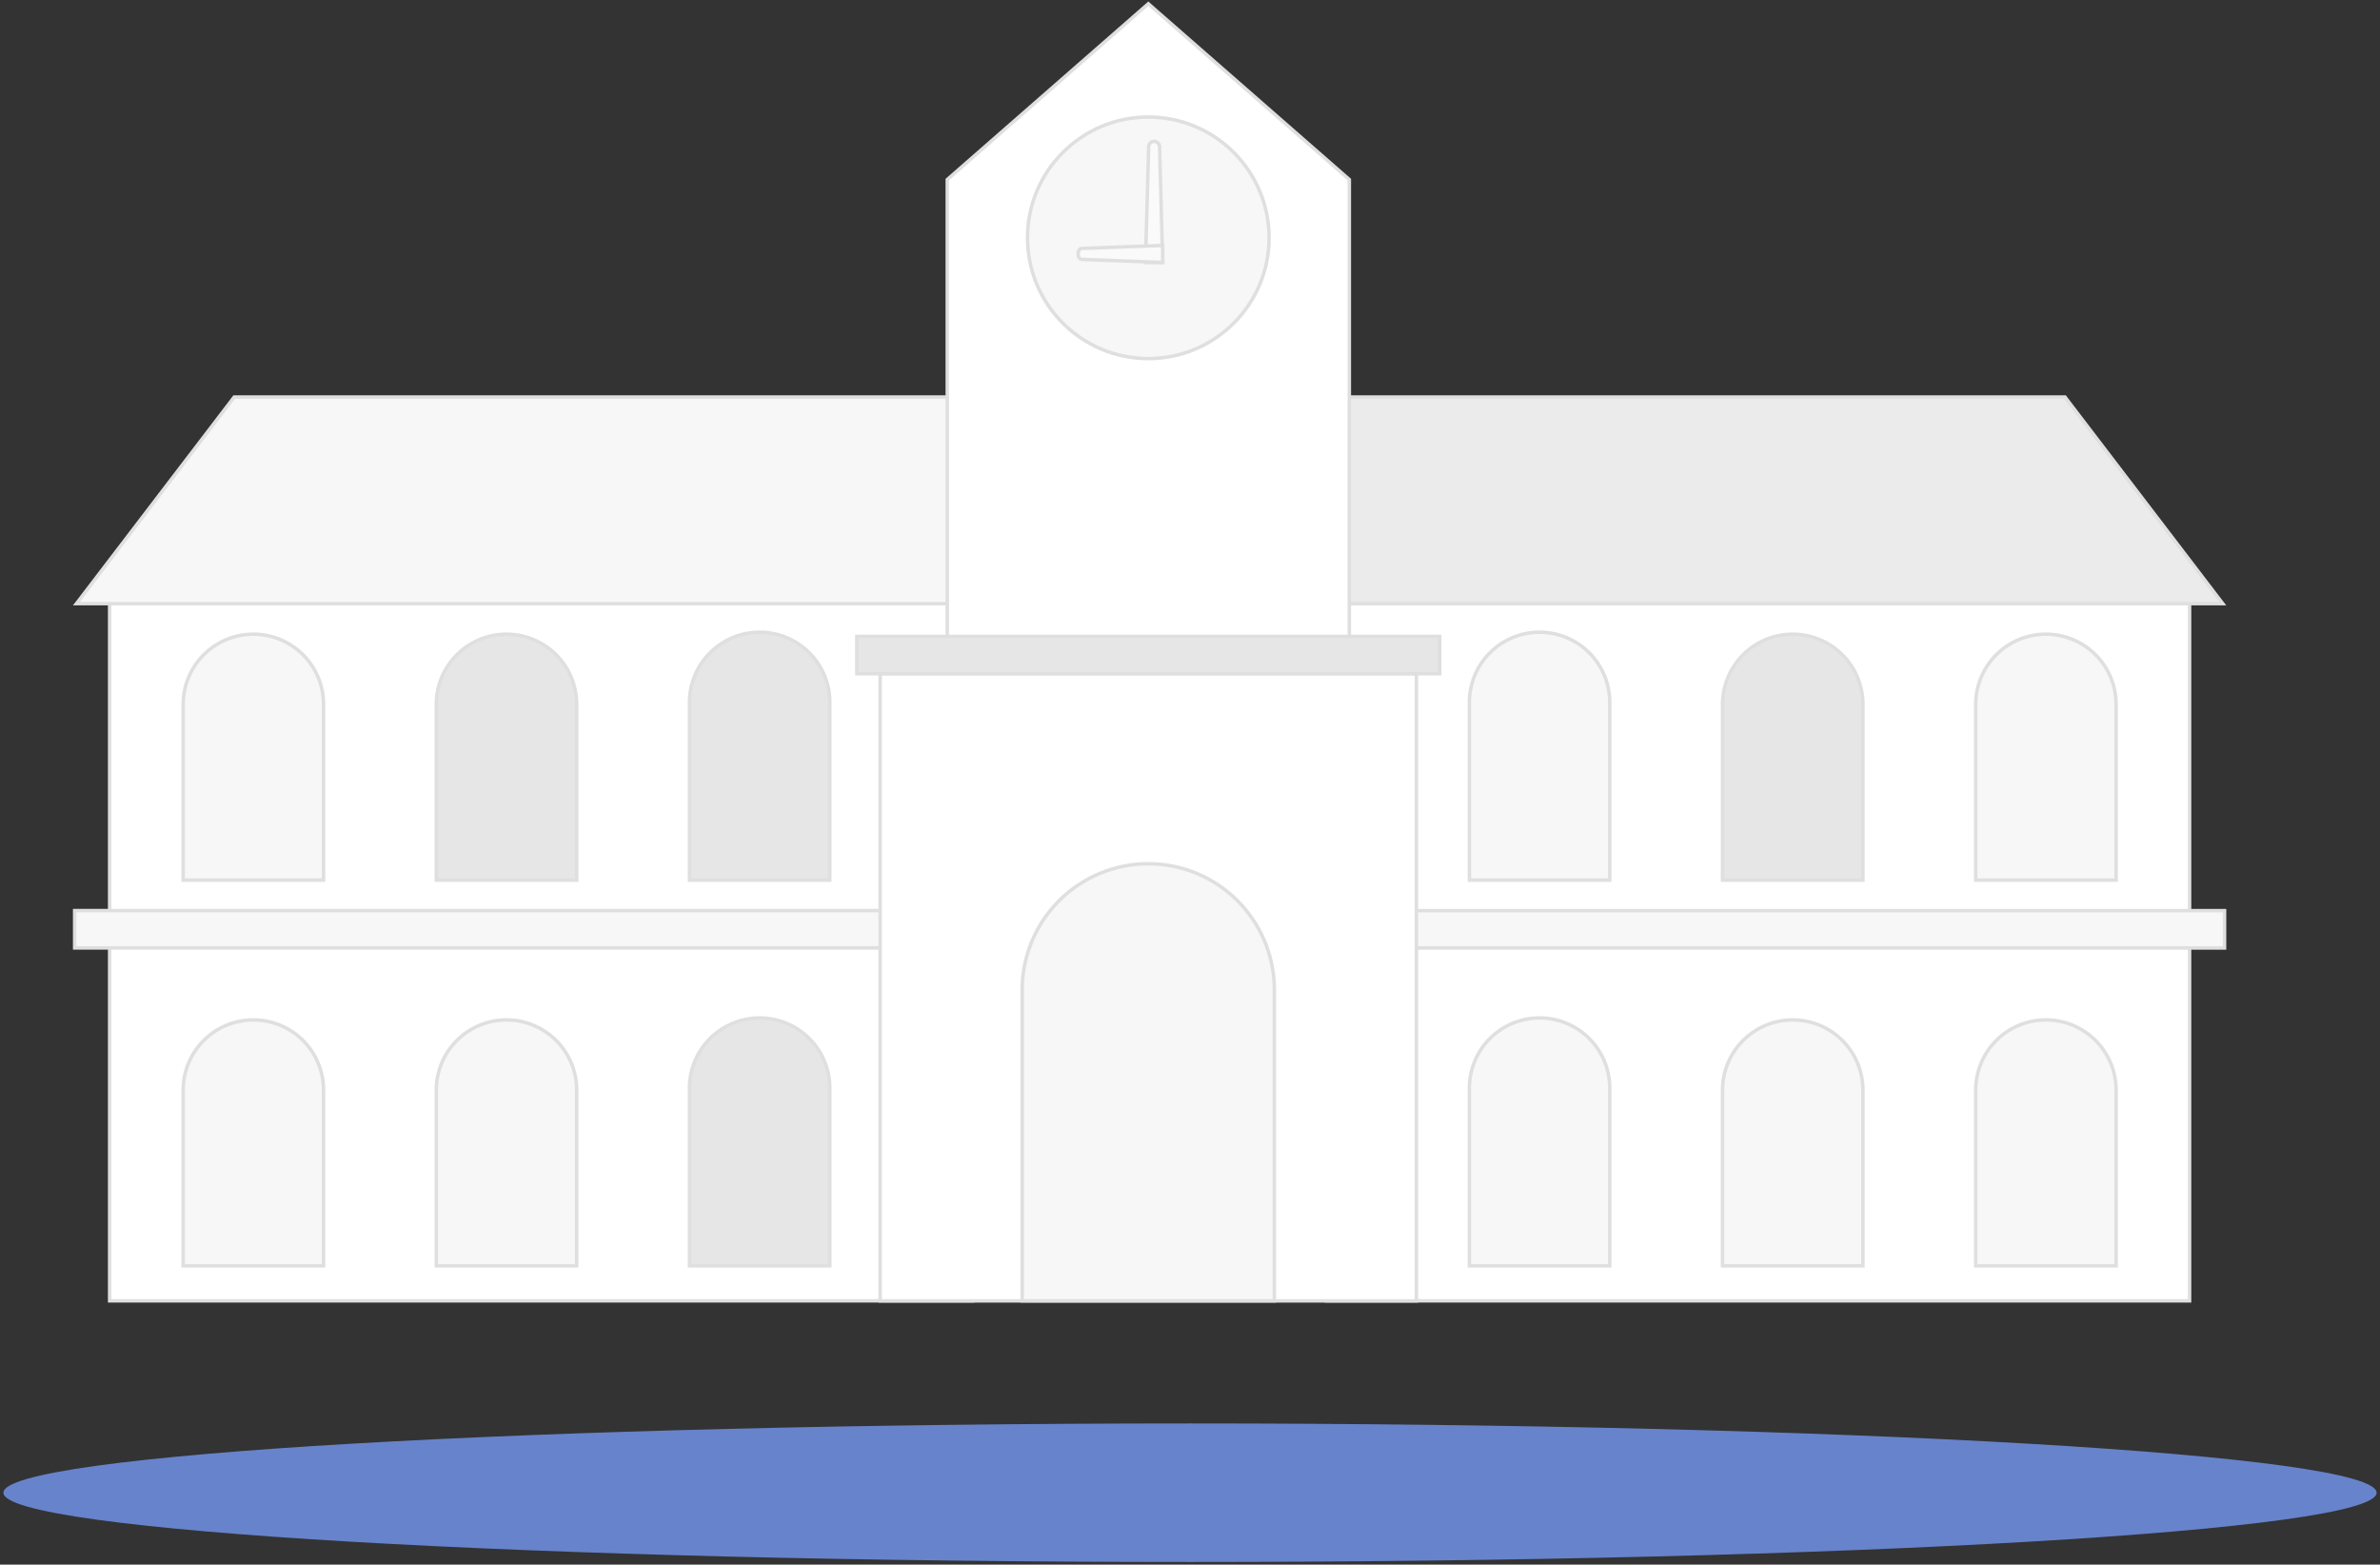 <?xml version="1.0" encoding="UTF-8"?> <svg xmlns="http://www.w3.org/2000/svg" width="686" height="451" viewBox="0 0 686 451" fill="none"><rect x="0" y="0" width="686" height="451" fill="#333333" stroke="none"/> <path d="M31.608 374.969L280.354 374.969V170.791L31.608 170.791L31.608 374.969Z" fill="white" stroke="#DFDFDF"></path> <path d="M67.514 114.447L22.034 174.004H280.369V114.447H67.514Z" fill="#F7F7F7" stroke="#DFDFDF"></path> <path d="M93.264 314.223C93.264 308.856 91.132 303.71 87.337 299.915C83.543 296.121 78.396 293.989 73.03 293.989C67.663 293.989 62.517 296.121 58.722 299.915C54.928 303.71 52.796 308.856 52.796 314.223V364.884H93.264V314.223Z" fill="#F7F7F7" stroke="#DFDFDF"></path> <path d="M166.224 314.223C166.224 308.856 164.092 303.71 160.297 299.915C156.503 296.121 151.356 293.989 145.99 293.989C140.623 293.989 135.477 296.121 131.682 299.915C127.888 303.71 125.756 308.856 125.756 314.223V364.884H166.224V314.223Z" fill="#F7F7F7" stroke="#DFDFDF"></path> <path d="M239.184 314.223H239.183L239.184 314.209C239.258 311.506 238.79 308.816 237.807 306.297C236.824 303.778 235.346 301.481 233.46 299.543C231.575 297.605 229.32 296.065 226.829 295.013C224.338 293.961 221.661 293.419 218.958 293.419C216.254 293.419 213.577 293.961 211.086 295.013C208.595 296.065 206.34 297.605 204.455 299.543C202.569 301.481 201.091 303.778 200.108 306.297C199.125 308.816 198.657 311.506 198.731 314.209L198.732 314.209V314.223V364.884H239.184V314.223Z" fill="#E6E6E6" stroke="#DFDFDF"></path> <path d="M93.264 203.037C93.264 197.671 91.132 192.524 87.337 188.73C83.543 184.935 78.396 182.803 73.03 182.803C67.663 182.803 62.517 184.935 58.722 188.73C54.928 192.524 52.796 197.671 52.796 203.037V253.698H93.264V203.037Z" fill="#F7F7F7" stroke="#DFDFDF"></path> <path d="M166.224 203.037C166.224 197.671 164.092 192.524 160.297 188.73C156.503 184.935 151.356 182.803 145.99 182.803C140.623 182.803 135.477 184.935 131.682 188.73C127.888 192.524 125.756 197.671 125.756 203.037V253.698H166.224V203.037Z" fill="#E6E6E6" stroke="#DFDFDF"></path> <path d="M239.184 203.037H239.183L239.184 203.023C239.258 200.32 238.79 197.629 237.807 195.111C236.824 192.592 235.346 190.295 233.46 188.357C231.575 186.419 229.32 184.879 226.829 183.827C224.338 182.775 221.661 182.233 218.958 182.233C216.254 182.233 213.577 182.775 211.086 183.827C208.595 184.879 206.34 186.419 204.455 188.357C202.569 190.295 201.091 192.592 200.108 195.111C199.125 197.629 198.657 200.32 198.731 203.023L198.732 203.023V203.037V253.698H239.184V203.037Z" fill="#E6E6E6" stroke="#DFDFDF"></path> <path d="M21.523 273.241L270.473 273.241V262.481L21.523 262.481V273.241Z" fill="#F7F7F7" stroke="#DFDFDF"></path> <path d="M631.106 170.792H382.361V374.969H631.106V170.792Z" fill="white" stroke="#DFDFDF"></path> <path d="M382.345 174.004H640.68L595.2 114.447H382.345V174.004Z" fill="#EBEBEB" stroke="#DFDFDF"></path> <path d="M575.392 299.915C571.598 303.71 569.466 308.856 569.466 314.223V364.884H609.934V314.223C609.934 308.856 607.802 303.71 604.007 299.915C600.213 296.121 595.066 293.989 589.7 293.989C584.333 293.989 579.187 296.121 575.392 299.915Z" fill="#F7F7F7" stroke="#DFDFDF"></path> <path d="M502.418 299.915C498.623 303.71 496.491 308.856 496.491 314.223V364.884H536.959V314.223C536.959 308.856 534.827 303.71 531.033 299.915C527.238 296.121 522.091 293.989 516.725 293.989C511.359 293.989 506.212 296.121 502.418 299.915Z" fill="#F7F7F7" stroke="#DFDFDF"></path> <path d="M423.53 314.209L423.53 314.209V314.223V364.884H463.982V314.223H463.982L463.983 314.209C464.057 311.506 463.589 308.816 462.606 306.297C461.623 303.778 460.145 301.481 458.259 299.543C456.374 297.605 454.119 296.065 451.628 295.013C449.137 293.961 446.46 293.419 443.756 293.419C441.052 293.419 438.376 293.961 435.885 295.013C433.394 296.065 431.139 297.605 429.254 299.543C427.368 301.481 425.89 303.778 424.907 306.297C423.924 308.816 423.456 311.506 423.53 314.209Z" fill="#F7F7F7" stroke="#DFDFDF"></path> <path d="M575.392 188.73C571.598 192.524 569.466 197.671 569.466 203.037V253.698H609.934V203.037C609.934 197.671 607.802 192.524 604.007 188.73C600.213 184.935 595.066 182.803 589.7 182.803C584.333 182.803 579.187 184.935 575.392 188.73Z" fill="#F7F7F7" stroke="#DFDFDF"></path> <path d="M502.418 188.73C498.623 192.524 496.491 197.671 496.491 203.037V253.698H536.959V203.037C536.959 197.671 534.827 192.524 531.033 188.73C527.238 184.935 522.091 182.803 516.725 182.803C511.359 182.803 506.212 184.935 502.418 188.73Z" fill="#E6E6E6" stroke="#DFDFDF"></path> <path d="M423.53 203.023L423.53 203.023V203.037V253.698H463.982V203.037H463.982L463.983 203.023C464.057 200.32 463.589 197.629 462.606 195.111C461.623 192.592 460.145 190.295 458.259 188.357C456.374 186.419 454.119 184.879 451.628 183.827C449.137 182.775 446.46 182.233 443.756 182.233C441.052 182.233 438.376 182.775 435.885 183.827C433.394 184.879 431.139 186.419 429.254 188.357C427.368 190.295 425.89 192.592 424.907 195.111C423.924 197.629 423.456 200.32 423.53 203.023Z" fill="#F7F7F7" stroke="#DFDFDF"></path> <path d="M641.191 262.497H392.242V273.257H641.191V262.497Z" fill="#F7F7F7" stroke="#DFDFDF"></path> <path d="M408.265 194.157H253.698V374.985H408.265V194.157Z" fill="white" stroke="#DFDFDF"></path> <path d="M388.924 187.66V51.769L330.981 1.092L273.038 51.769V187.66H388.924Z" fill="white" stroke="#DFDFDF"></path> <path d="M305.538 259.357C298.745 266.011 294.831 275.061 294.633 284.568V374.969H367.313V284.568C367.116 275.061 363.201 266.011 356.409 259.357C349.615 252.702 340.484 248.974 330.973 248.974C321.463 248.974 312.332 252.702 305.538 259.357Z" fill="#F7F7F7" stroke="#DFDFDF"></path> <path d="M414.983 183.445H246.965V194.205H414.983V183.445Z" fill="#E6E6E6" stroke="#DFDFDF"></path> <path d="M296.167 68.548C296.167 87.775 311.754 103.361 330.981 103.361C350.207 103.361 365.794 87.775 365.794 68.548C365.794 49.321 350.207 33.735 330.981 33.735C311.754 33.735 296.167 49.321 296.167 68.548Z" fill="#F7F7F7" stroke="#DFDFDF"></path> <path d="M332.657 40.751L332.653 40.751C332.243 40.748 331.849 40.907 331.556 41.193C331.263 41.479 331.095 41.869 331.089 42.279L331.089 42.279L331.089 42.285L330.164 75.675H335.118L334.239 42.286C334.239 42.286 334.239 42.286 334.239 42.285C334.227 41.874 334.055 41.484 333.759 41.198C333.464 40.911 333.068 40.751 332.657 40.751Z" fill="#FAFAFA" stroke="#DFDFDF"></path> <path d="M335.132 75.656V70.743L311.706 71.616L311.697 71.617H311.688C311.505 71.617 311.286 71.725 311.09 72.015C310.896 72.302 310.763 72.723 310.763 73.2C310.763 73.675 310.895 74.082 311.087 74.36C311.279 74.639 311.505 74.759 311.707 74.767C311.707 74.767 311.707 74.767 311.707 74.767L335.132 75.656Z" fill="#FAFAFA" stroke="#DFDFDF"></path> <path d="M343 450.246C154.106 450.246 0.978 441.305 0.978 430.277C0.978 419.249 154.106 410.309 343 410.309C531.893 410.309 685.021 419.249 685.021 430.277C685.021 441.305 531.893 450.246 343 450.246Z" fill="#6783CC"></path> </svg> 